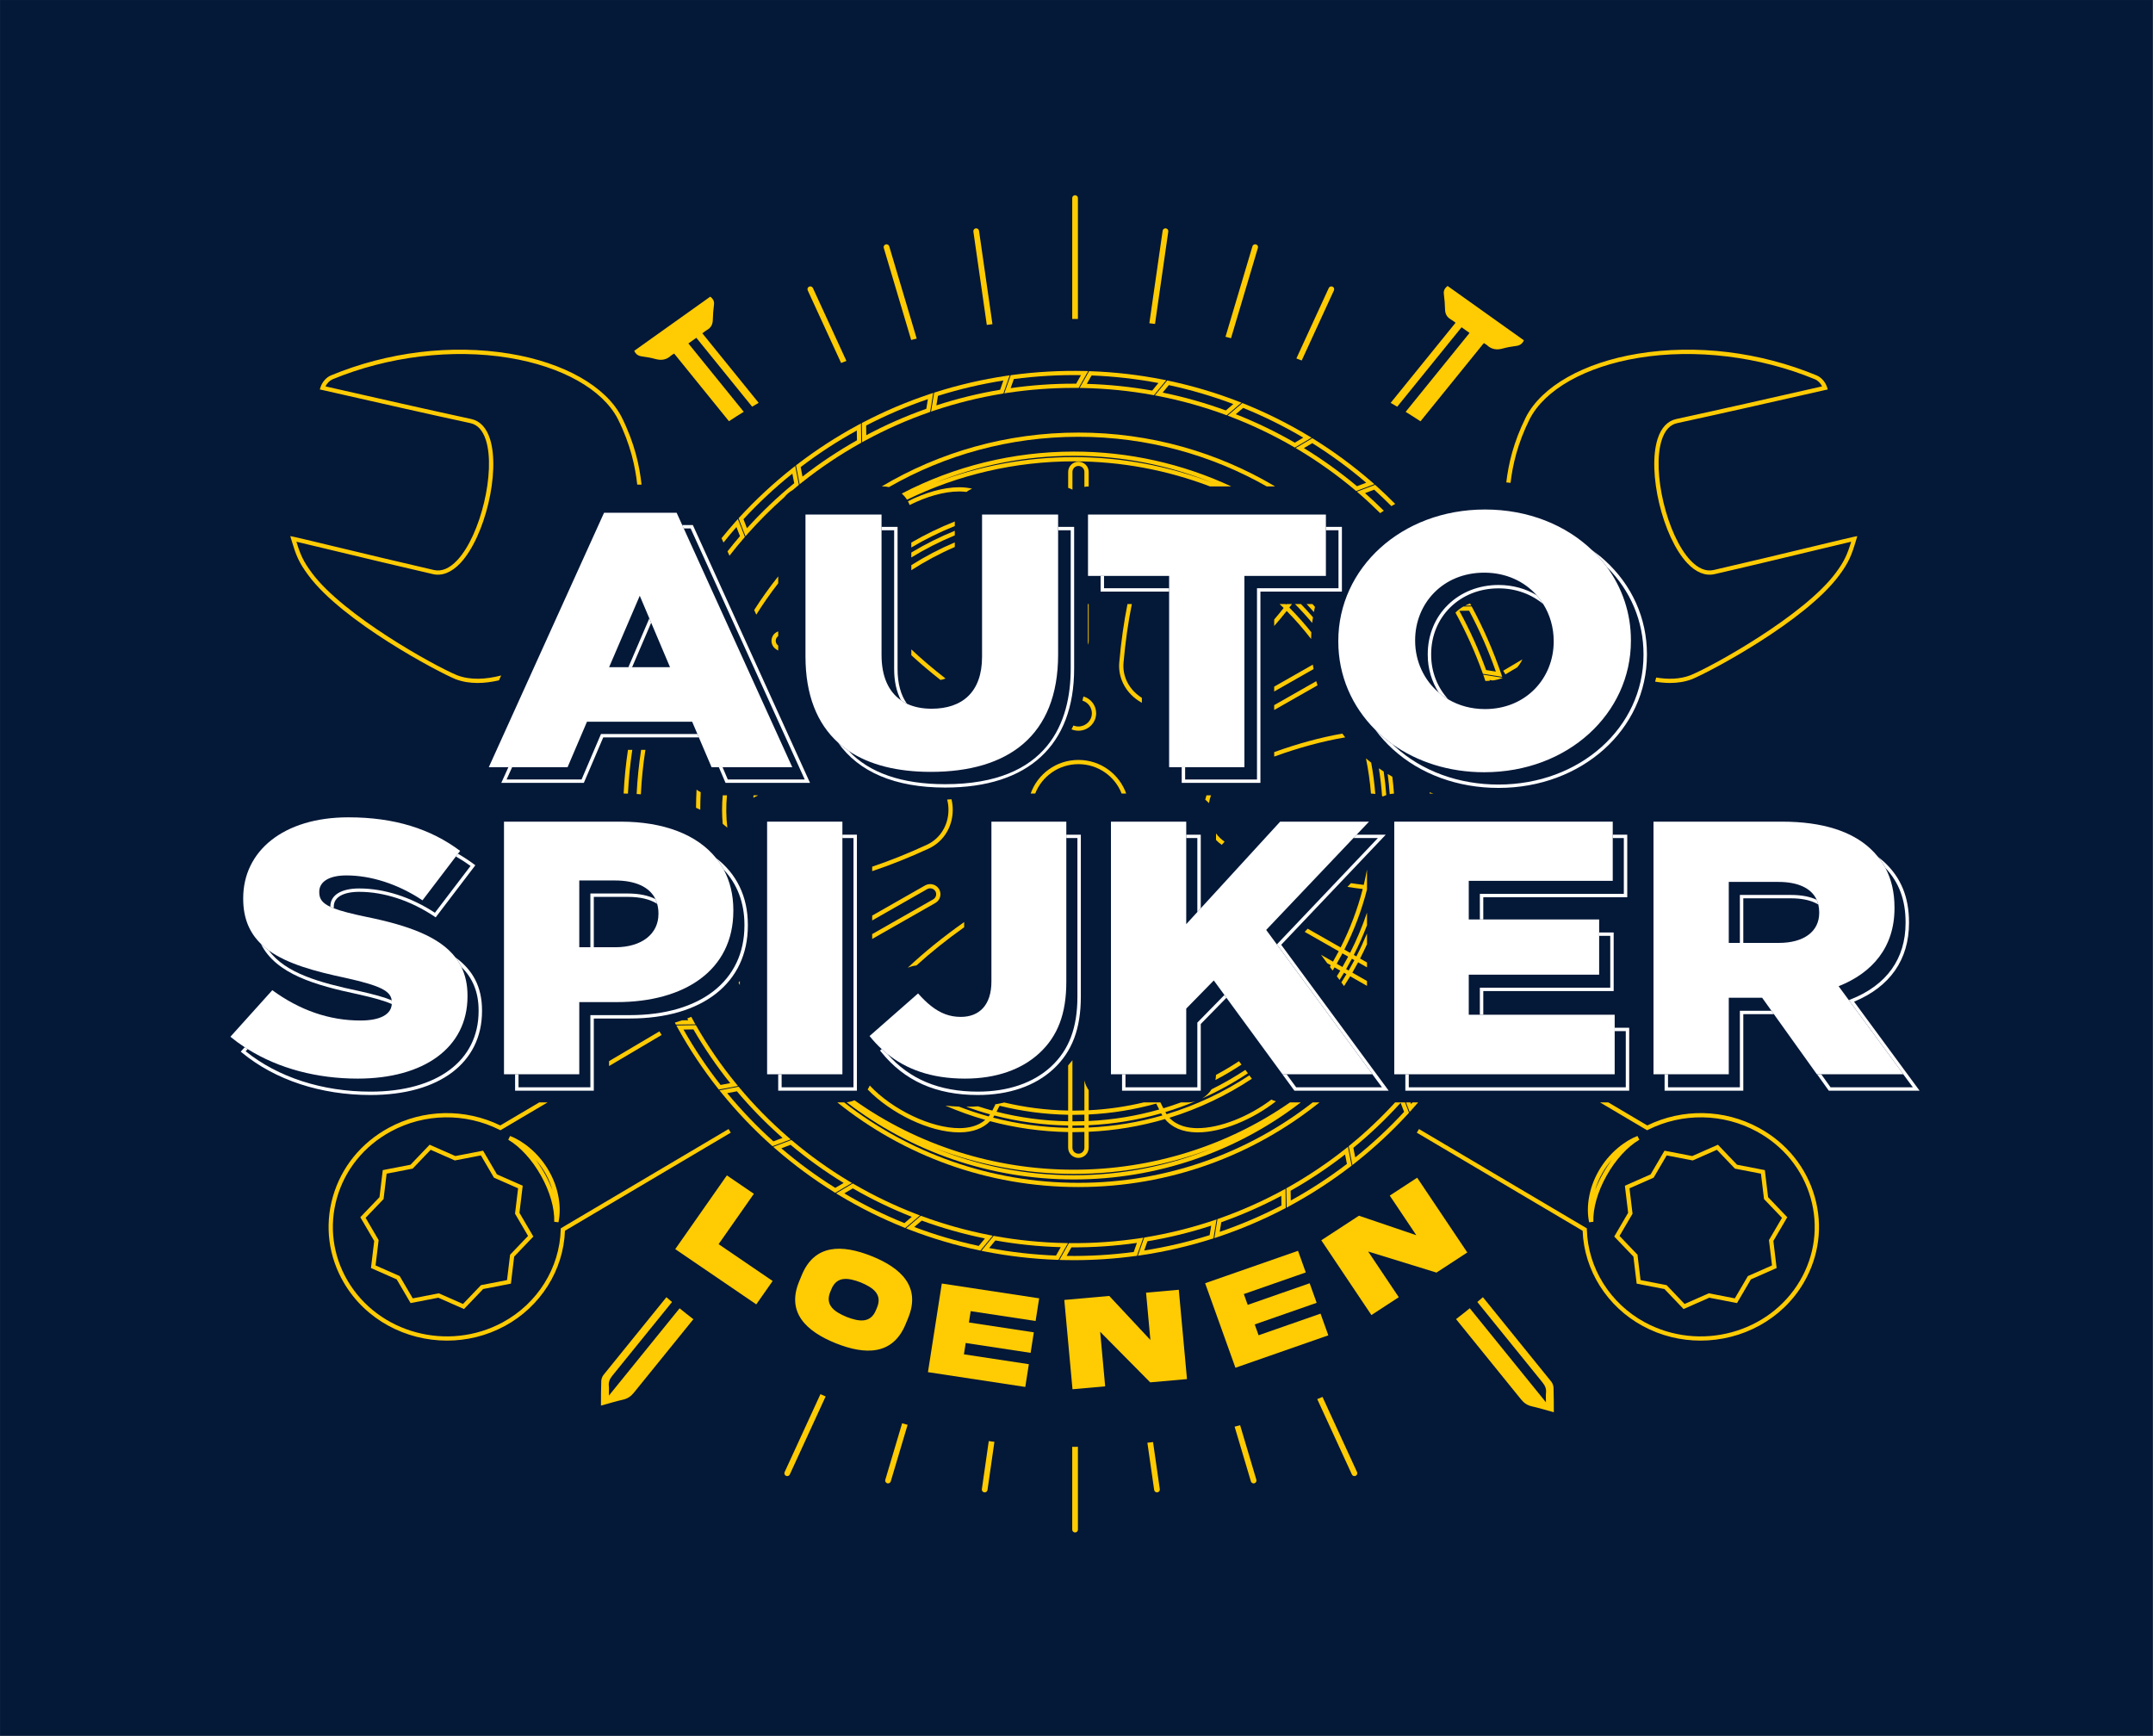 <?xml version="1.0" encoding="UTF-8" standalone="no"?>
<!DOCTYPE svg PUBLIC "-//W3C//DTD SVG 1.1//EN" "http://www.w3.org/Graphics/SVG/1.1/DTD/svg11.dtd">
<svg width="100%" height="100%" viewBox="0 0 2537 2046" version="1.1" xmlns="http://www.w3.org/2000/svg" xmlns:xlink="http://www.w3.org/1999/xlink" xml:space="preserve" xmlns:serif="http://www.serif.com/" style="fill-rule:evenodd;clip-rule:evenodd;stroke-linejoin:round;stroke-miterlimit:2;">
    <rect x="0" y="0" width="2537" height="2046" fill="#808080" stroke="none"/>
    <g id="Laag-1" serif:id="Laag 1" transform="matrix(4.167,0,0,4.167,-487.083,-231.121)">
        <g transform="matrix(-1,0,0,1,842.568,6.553)">
            <rect x="116.9" y="48.916" width="608.768" height="490.891" style="fill:rgb(4,24,56);"/>
        </g>
        <g transform="matrix(1,0,0,1,472.605,149.997)">
            <path d="M0,-24.427C0.126,-24.849 -0.119,-25.291 -0.547,-25.415C-0.974,-25.539 -1.422,-25.297 -1.548,-24.875L-9.164,0.716C-8.64,0.842 -8.122,0.981 -7.601,1.112L0,-24.427Z" style="fill:rgb(255,203,3);fill-rule:nonzero;"/>
        </g>
        <g transform="matrix(1,0,0,1,420.096,488.856)">
            <path d="M0,-24.218L0,-0.793C0,-0.353 0.361,0.003 0.806,0.003C1.252,0.003 1.613,-0.353 1.613,-0.793L1.613,-24.221C1.304,-24.219 0.997,-24.21 0.687,-24.21C0.457,-24.21 0.23,-24.217 0,-24.218" style="fill:rgb(255,203,3);fill-rule:nonzero;"/>
        </g>
        <g transform="matrix(1,0,0,1,394.542,463.93)">
            <path d="M0,12.687C-0.062,13.122 0.245,13.525 0.686,13.587C0.724,13.592 0.762,13.595 0.8,13.595C1.195,13.595 1.54,13.308 1.597,12.911L3.552,-0.699C3.018,-0.765 2.486,-0.837 1.953,-0.908L0,12.687Z" style="fill:rgb(255,203,3);fill-rule:nonzero;"/>
        </g>
        <g transform="matrix(1,0,0,1,443.269,463.983)">
            <path d="M0,12.858C0.057,13.255 0.402,13.542 0.797,13.542C0.835,13.542 0.873,13.539 0.912,13.534C1.353,13.473 1.659,13.069 1.597,12.634L-0.316,-0.684C-0.849,-0.619 -1.384,-0.56 -1.919,-0.5L0,12.858Z" style="fill:rgb(255,203,3);fill-rule:nonzero;"/>
        </g>
        <g transform="matrix(1,0,0,1,367.239,459.003)">
            <path d="M0,14.962C-0.126,15.384 0.119,15.826 0.547,15.95C0.623,15.972 0.699,15.982 0.774,15.982C1.123,15.982 1.444,15.758 1.548,15.41L6.309,-0.587C5.789,-0.727 5.273,-0.875 4.756,-1.02L0,14.962Z" style="fill:rgb(255,203,3);fill-rule:nonzero;"/>
        </g>
        <g transform="matrix(1,0,0,1,470.622,459.11)">
            <path d="M0,15.303C0.103,15.65 0.425,15.875 0.773,15.875C0.849,15.875 0.925,15.865 1.001,15.843C1.428,15.719 1.673,15.277 1.548,14.855L-3.043,-0.572C-3.562,-0.433 -4.085,-0.305 -4.605,-0.17L0,15.303Z" style="fill:rgb(255,203,3);fill-rule:nonzero;"/>
        </g>
        <g transform="matrix(1,0,0,1,499.173,451.001)">
            <path d="M0,21.451C0.135,21.745 0.428,21.918 0.735,21.918C0.846,21.918 0.959,21.895 1.068,21.847C1.473,21.665 1.653,21.194 1.469,20.794L-8.3,-0.467C-8.794,-0.257 -9.294,-0.06 -9.79,0.145L0,21.451Z" style="fill:rgb(255,203,3);fill-rule:nonzero;"/>
        </g>
        <g transform="matrix(1,0,0,1,338.766,450.872)">
            <path d="M0,20.923C-0.184,21.323 -0.004,21.795 0.401,21.977C0.51,22.025 0.623,22.047 0.734,22.047C1.041,22.047 1.334,21.874 1.469,21.58L11.605,-0.478C11.111,-0.689 10.622,-0.909 10.13,-1.124L0,20.923Z" style="fill:rgb(255,203,3);fill-rule:nonzero;"/>
        </g>
        <g transform="matrix(1,0,0,1,494.108,156.179)">
            <path d="M0,-18.598C0.184,-18.999 0.004,-19.47 -0.401,-19.651C-0.809,-19.834 -1.285,-19.655 -1.469,-19.255L-10.62,0.659C-10.115,0.847 -9.616,1.044 -9.114,1.236L0,-18.598Z" style="fill:rgb(255,203,3);fill-rule:nonzero;"/>
        </g>
        <g transform="matrix(1,0,0,1,421.709,110.677)">
            <path d="M0,34.994L0,0.796C0,0.356 -0.361,0 -0.806,0C-1.252,0 -1.613,0.356 -1.613,0.796L-1.613,34.991C-1.383,34.99 -1.155,34.983 -0.926,34.983C-0.616,34.983 -0.309,34.992 0,34.994" style="fill:rgb(255,203,3);fill-rule:nonzero;"/>
        </g>
        <g transform="matrix(1,0,0,1,368.351,150.954)">
            <path d="M0,-25.832C-0.125,-26.254 -0.573,-26.496 -1.001,-26.371C-1.428,-26.247 -1.673,-25.805 -1.548,-25.384L6.204,0.664C6.723,0.527 7.247,0.4 7.768,0.268L0,-25.832Z" style="fill:rgb(255,203,3);fill-rule:nonzero;"/>
        </g>
        <g transform="matrix(1,0,0,1,447.262,146.117)">
            <path d="M0,-25.168C0.062,-25.603 -0.245,-26.006 -0.686,-26.067C-1.124,-26.13 -1.535,-25.827 -1.597,-25.391L-5.355,0.765C-4.82,0.827 -4.287,0.895 -3.754,0.962L0,-25.168Z" style="fill:rgb(255,203,3);fill-rule:nonzero;"/>
        </g>
        <g transform="matrix(1,0,0,1,346.769,157.54)">
            <path d="M0,-20.616C-0.184,-21.016 -0.66,-21.194 -1.068,-21.012C-1.473,-20.83 -1.653,-20.359 -1.469,-19.959L7.968,0.578C8.467,0.38 8.972,0.194 9.473,0.001L0,-20.616Z" style="fill:rgb(255,203,3);fill-rule:nonzero;"/>
        </g>
        <g transform="matrix(1,0,0,1,393.743,146.618)">
            <path d="M0,-25.892C-0.062,-26.328 -0.475,-26.631 -0.912,-26.568C-1.353,-26.507 -1.659,-26.104 -1.597,-25.669L2.196,0.739C2.728,0.666 3.262,0.597 3.795,0.529L0,-25.892Z" style="fill:rgb(255,203,3);fill-rule:nonzero;"/>
        </g>
        <g transform="matrix(1,0,0,1,289.076,425.16)">
            <path d="M0,24.998C-0.003,23.887 0.06,23.049 -0.024,22.221C-0.138,21.079 0.292,20.209 1.018,19.314L17.852,-1.47C17.319,-1.92 16.791,-2.375 16.264,-2.831C8.305,7.001 2.166,14.586 -1.523,19.148C-1.902,19.616 -2.133,20.296 -2.157,20.892C-2.247,23.153 -2.224,25.42 -2.244,27.829C-0.102,27.242 1.923,26.613 3.994,26.146C5.354,25.839 6.261,25.17 7.091,24.14L23.889,3.395C22.574,2.384 21.274,1.357 19.992,0.31C11.034,11.373 4.114,19.918 0,24.998" style="fill:rgb(255,203,3);fill-rule:nonzero;"/>
        </g>
        <g transform="matrix(1,0,0,1,311.557,161.359)">
            <path d="M0,-8.761C0.739,-9.288 1.423,-9.775 2.246,-10.361C2.492,-10.057 2.73,-9.764 2.967,-9.471L18.023,9.119C18.636,8.754 19.254,8.396 19.872,8.038C13.143,-0.273 7.904,-6.741 4.618,-10.798C4.417,-11.047 4.216,-11.295 3.938,-11.639C4.434,-11.991 4.82,-12.32 5.257,-12.568C6.419,-13.227 6.876,-14.173 6.904,-15.413C6.936,-16.833 7.04,-18.26 7.235,-19.672C7.376,-20.695 6.984,-21.393 6.178,-21.993C-1.012,-16.871 -8.169,-11.774 -15.315,-6.683C-14.891,-5.712 -14.194,-5.237 -13.13,-5.097C-11.866,-4.932 -10.595,-4.72 -9.38,-4.377C-7.667,-3.895 -6.195,-4.109 -4.899,-5.336C-4.687,-5.538 -4.393,-5.665 -4.022,-5.899C-3.751,-5.565 -3.547,-5.311 -3.341,-5.058L11.468,13.232C12.847,12.323 14.243,11.436 15.651,10.566C8.776,2.076 3.409,-4.552 0,-8.761" style="fill:rgb(255,203,3);fill-rule:nonzero;"/>
        </g>
        <g transform="matrix(1,0,0,1,529.474,162.047)">
            <path d="M0,-13.135C0.238,-13.429 0.477,-13.724 0.724,-14.029C1.55,-13.44 2.236,-12.951 2.978,-12.423C-0.824,-7.727 -7.054,-0.034 -15.093,9.892C-13.679,10.766 -12.279,11.656 -10.895,12.568L6.331,-8.706C6.537,-8.96 6.743,-9.215 7.015,-9.551C7.387,-9.316 7.681,-9.188 7.895,-8.986C9.195,-7.754 10.673,-7.539 12.391,-8.023C13.612,-8.367 14.887,-8.579 16.155,-8.746C17.224,-8.886 17.922,-9.363 18.348,-10.338C11.176,-15.446 3.994,-20.563 -3.223,-25.703C-4.031,-25.1 -4.425,-24.4 -4.283,-23.373C-4.087,-21.956 -3.983,-20.524 -3.951,-19.098C-3.923,-17.854 -3.464,-16.904 -2.298,-16.243C-1.859,-15.994 -1.472,-15.665 -0.975,-15.311C-1.253,-14.966 -1.455,-14.717 -1.657,-14.467C-5.331,-9.931 -11.427,-2.403 -19.329,7.354C-18.709,7.714 -18.089,8.073 -17.474,8.44L0,-13.135Z" style="fill:rgb(255,203,3);fill-rule:nonzero;"/>
        </g>
        <g transform="matrix(1,0,0,1,555.573,430.974)">
            <path d="M0,15.246C-3.923,10.396 -10.622,2.119 -19.34,-8.651C-19.865,-8.196 -20.391,-7.742 -20.923,-7.294L-2.533,15.412C-1.809,16.304 -1.38,17.17 -1.494,18.308C-1.578,19.133 -1.515,19.969 -1.518,21.075C-5.86,15.713 -13.344,6.472 -23.055,-5.52C-24.332,-4.478 -25.626,-3.453 -26.937,-2.446L-8.584,20.221C-7.756,21.247 -6.852,21.913 -5.497,22.219C-3.434,22.684 -1.416,23.312 0.718,23.897C0.698,21.496 0.721,19.237 0.631,16.984C0.608,16.391 0.378,15.713 0,15.246" style="fill:rgb(255,203,3);fill-rule:nonzero;"/>
        </g>
        <g transform="matrix(1,0,0,1,325.734,333.608)">
            <path d="M0,-0.258C0.123,-0.024 0.25,0.208 0.374,0.441L0.374,-0.699C0.255,-0.549 0.122,-0.406 0,-0.258" style="fill:rgb(255,203,3);fill-rule:nonzero;"/>
        </g>
        <g transform="matrix(0,-1,-1,0,330.093,220.486)">
            <path d="M0.065,-6.865L2.015,-6.865C-1.028,-4.428 -4.207,-2.16 -7.504,-0.065L-8.815,-0.661C-5.747,-2.577 -2.785,-4.65 0.065,-6.865" style="fill:rgb(255,203,3);fill-rule:nonzero;"/>
        </g>
        <g transform="matrix(1,0,0,1,368.273,177.801)">
            <path d="M0,15.42C15.763,6.379 34.067,1.193 53.577,1.193C72.951,1.193 91.138,6.304 106.827,15.229L109.202,15.229C92.939,5.566 73.905,0 53.577,0C33.249,0 14.215,5.566 -2.048,15.229L-1.741,15.229C-1.142,15.229 -0.561,15.298 0,15.42" style="fill:rgb(255,203,3);fill-rule:nonzero;"/>
        </g>
        <g transform="matrix(1,0,0,1,421.85,368.427)">
            <path d="M0,21.556C-25.002,21.556 -48.026,13.044 -66.255,-1.193C-66.299,-1.192 -66.342,-1.187 -66.387,-1.187L-68.175,-1.187C-49.558,13.769 -25.824,22.749 0,22.749C25.824,22.749 49.559,13.769 68.175,-1.187L66.248,-1.187C48.019,13.047 24.999,21.556 0,21.556" style="fill:rgb(255,203,3);fill-rule:nonzero;"/>
        </g>
        <g transform="matrix(1,0,0,1,549.459,227.406)">
            <path d="M0,-53.41C4.292,-61.801 15.823,-68.282 30.847,-70.746C46.834,-73.367 64.992,-71.158 80.663,-64.681C81.482,-64.342 82.246,-63.574 82.696,-62.671C81.718,-62.452 79.898,-62.039 77.488,-61.491C69.105,-59.586 53.502,-56.039 41.424,-53.43C38.99,-52.904 37.173,-50.959 36.17,-47.806C33.204,-38.48 37.585,-20.107 44.54,-12.699C47.018,-10.06 49.702,-8.977 52.296,-9.573C60.909,-11.54 72.627,-14.358 81.184,-16.415C85.536,-17.46 89.178,-18.336 90.91,-18.737C89.786,-15.07 89.002,-13.244 86.529,-9.906C77.682,2.029 52.031,16.328 45.474,19.022C42.473,20.169 39.157,20.234 35.774,19.674C35.677,20.063 35.578,20.45 35.471,20.835C36.89,21.074 38.303,21.21 39.694,21.21C41.843,21.21 43.939,20.888 45.925,20.13C50.961,18.061 77.853,3.821 87.505,-9.202C90.303,-12.976 91.023,-14.885 92.365,-19.376L92.648,-20.321L91.668,-20.13C90.953,-19.991 86.735,-18.977 80.898,-17.574C72.344,-15.518 60.629,-12.702 52.023,-10.735C49.845,-10.239 47.624,-11.171 45.427,-13.51C38.831,-20.535 34.515,-38.614 37.324,-47.448C38.203,-50.209 39.669,-51.829 41.682,-52.264C53.767,-54.874 69.374,-58.422 77.759,-60.328C80.986,-61.061 83.151,-61.553 83.648,-61.659L84.297,-61.796L84.099,-62.42C83.624,-63.913 82.459,-65.232 81.13,-65.782C65.022,-72.439 47.094,-74.62 30.649,-71.923C15.246,-69.397 3.385,-62.677 -1.083,-53.942C-4.645,-46.79 -6.004,-40.644 -6.615,-35.518C-6.213,-35.478 -5.811,-35.436 -5.411,-35.388C-4.809,-40.415 -3.476,-46.431 0,-53.41" style="fill:rgb(255,203,3);fill-rule:nonzero;"/>
        </g>
        <g transform="matrix(1,0,0,1,271.18,390.458)">
            <path d="M0,-3.048C0.878,-1.482 1.512,0.098 1.95,1.628C1.359,0.058 0.625,-1.523 -0.242,-3.069C-1.011,-4.441 -1.861,-5.746 -2.769,-6.957C-1.765,-5.813 -0.819,-4.51 0,-3.048M2.436,10.539L3.632,10.682C4.574,6.279 3.612,0.93 1.059,-3.626C-2.02,-9.12 -6.693,-12.448 -10.039,-13.73L-10.568,-12.661C-7.185,-10.672 -3.807,-6.965 -1.3,-2.491C1.205,1.98 2.568,6.729 2.436,10.539" style="fill:rgb(255,203,3);fill-rule:nonzero;"/>
        </g>
        <g transform="matrix(-0.519,-0.855,-0.855,0.519,289.377,347.714)">
            <path d="M-7.968,-12.246L-6.769,-12.246L-6.575,4.292L-7.765,5.014L-7.968,-12.246Z" style="fill:rgb(255,203,3);fill-rule:nonzero;"/>
        </g>
        <g transform="matrix(1,0,0,1,258.362,431.301)">
            <path d="M0,-57.547C-9.998,-62.419 -21.751,-62.18 -31.51,-56.894C-39.363,-52.639 -44.994,-45.688 -47.364,-37.319C-49.691,-29.102 -48.58,-20.489 -44.236,-13.068C-38.104,-2.593 -26.743,3.305 -15.057,3.304C-9.51,3.304 -3.888,1.974 1.279,-0.825C11.387,-6.301 17.88,-16.599 18.289,-27.76L65.18,-55.506L64.558,-56.53L17.098,-28.448L17.09,-28.12C16.809,-17.255 10.527,-7.197 0.697,-1.871C-14.785,6.514 -34.473,1.225 -43.189,-13.665C-47.368,-20.806 -48.438,-29.092 -46.199,-36.998C-43.917,-45.054 -38.494,-51.749 -30.928,-55.848C-21.421,-60.997 -9.952,-61.18 -0.247,-56.335L0.051,-56.186L13.366,-64.061L11.013,-64.061L0,-57.547Z" style="fill:rgb(255,203,3);fill-rule:nonzero;"/>
        </g>
        <g transform="matrix(1,0,0,1,220.279,405.001)">
            <path d="M0,-5.12L5.08,-10.432L5.945,-17.61L13.309,-19.037L18.4,-24.36L25.236,-21.347L32.605,-22.775L36.294,-16.474L43.119,-13.465L42.254,-6.29L45.936,0L40.856,5.312L39.991,12.49L32.627,13.917L27.536,19.24L20.7,16.227L13.331,17.655L9.642,11.353L2.817,8.345L3.682,1.171L0,-5.12ZM8.791,12.286L12.716,18.99L20.557,17.471L27.827,20.676L33.241,15.014L41.088,13.494L42.01,5.845L47.434,0.172L43.503,-6.543L44.426,-14.197L37.145,-17.406L33.22,-24.11L25.379,-22.592L18.109,-25.796L12.695,-20.134L4.848,-18.614L3.926,-10.965L-1.498,-5.292L2.433,1.424L1.511,9.077L8.791,12.286Z" style="fill:rgb(255,203,3);fill-rule:nonzero;"/>
        </g>
        <g transform="matrix(1,0,0,1,582.668,429.943)">
            <path d="M0,-54.828L0.298,-54.977C10.004,-59.821 21.474,-59.64 30.98,-54.49C38.545,-50.391 43.968,-43.697 46.25,-35.64C48.489,-27.735 47.42,-19.448 43.24,-12.307C34.524,2.582 14.838,7.875 -0.646,-0.513C-10.476,-5.84 -16.757,-15.897 -17.038,-26.762L-17.047,-27.09L-64.507,-55.172L-65.129,-54.148L-18.237,-26.402C-17.829,-15.241 -11.335,-4.943 -1.228,0.533C3.941,3.333 9.56,4.662 15.108,4.662C26.793,4.661 38.156,-1.237 44.288,-11.711C48.632,-19.132 49.742,-27.744 47.415,-35.961C45.045,-44.33 39.415,-51.282 31.562,-55.536C21.803,-60.823 10.049,-61.063 0.051,-56.189L-10.962,-62.703L-13.315,-62.703L0,-54.828Z" style="fill:rgb(255,203,3);fill-rule:nonzero;"/>
        </g>
        <g transform="matrix(1,0,0,1,570.143,390.479)">
            <path d="M0,-3.09C-0.866,-1.544 -1.601,0.037 -2.191,1.607C-1.754,0.077 -1.12,-1.503 -0.242,-3.069C0.577,-4.531 1.523,-5.834 2.527,-6.977C1.619,-5.767 0.769,-4.462 0,-3.09M-1.3,-3.647C-3.854,0.909 -4.816,6.258 -3.874,10.661L-2.678,10.518C-2.809,6.708 -1.447,1.959 1.058,-2.512C3.565,-6.986 6.943,-10.693 10.326,-12.682L9.798,-13.751C6.451,-12.469 1.778,-9.141 -1.3,-3.647" style="fill:rgb(255,203,3);fill-rule:nonzero;"/>
        </g>
        <g transform="matrix(1,0,0,1,617.986,391.536)">
            <path d="M0,21.81L-6.825,24.819L-10.514,31.12L-17.883,29.692L-24.719,32.705L-29.81,27.382L-37.174,25.955L-38.039,18.777L-43.119,13.465L-39.437,7.175L-40.302,-0L-33.477,-3.008L-29.788,-9.31L-22.419,-7.882L-15.583,-10.895L-10.492,-5.572L-3.128,-4.145L-2.263,3.034L2.818,8.345L-0.865,14.636L0,21.81ZM-1.109,2.501L-2.031,-5.149L-9.878,-6.669L-15.292,-12.331L-22.562,-9.126L-30.403,-10.645L-34.328,-3.941L-41.608,-0.732L-40.686,6.922L-44.617,13.637L-39.193,19.31L-38.271,26.959L-30.424,28.479L-25.01,34.141L-17.74,30.937L-9.899,32.455L-5.974,25.751L1.307,22.542L0.384,14.889L4.316,8.173L-1.109,2.501Z" style="fill:rgb(255,203,3);fill-rule:nonzero;"/>
        </g>
        <g transform="matrix(1,0,0,1,325.144,210.354)">
            <path d="M0,-5.835L0.999,-3.263C-0.211,-1.858 -1.379,-0.414 -2.526,1.046L-1.968,2.273C-0.638,0.561 0.734,-1.121 2.152,-2.758L2.385,-3.028L0.413,-8.108L-0.248,-7.368C-1.611,-5.843 -2.928,-4.271 -4.217,-2.676L-3.661,-1.452C-2.469,-2.939 -1.256,-4.407 0,-5.835" style="fill:rgb(255,203,3);fill-rule:nonzero;"/>
        </g>
        <g transform="matrix(1,0,0,1,246.163,154.97)">
            <path d="M0,91.464C-6.572,88.764 -32.222,74.465 -41.069,62.53C-43.543,59.192 -44.326,57.366 -45.45,53.699C-43.718,54.1 -40.078,54.975 -35.728,56.021C-27.17,58.078 -15.45,60.895 -6.836,62.863C-4.24,63.458 -1.558,62.376 0.92,59.737C7.875,52.33 12.256,33.956 9.29,24.63C8.287,21.477 6.47,19.532 4.036,19.006C-8.042,16.397 -23.645,12.851 -32.028,10.945C-34.439,10.397 -36.259,9.984 -37.237,9.765C-36.786,8.863 -36.022,8.094 -35.204,7.755C-19.532,1.279 -1.375,-0.932 14.612,1.69C29.636,4.154 41.168,10.635 45.457,19.02C49.051,26.236 50.356,32.423 50.93,37.55L52.147,37.55C51.572,32.3 50.252,25.942 46.539,18.488C42.075,9.759 30.214,3.039 14.811,0.513C-1.633,-2.185 -19.561,-0.003 -35.671,6.654C-36.999,7.204 -38.164,8.523 -38.639,10.016L-38.837,10.64L-38.188,10.777C-37.691,10.883 -35.526,11.375 -32.3,12.108C-23.915,14.014 -8.307,17.562 3.778,20.172C5.791,20.607 7.257,22.227 8.135,24.988C10.945,33.822 6.629,51.901 0.033,58.926C-2.164,61.265 -4.382,62.199 -6.563,61.701C-15.17,59.734 -26.887,56.918 -35.442,54.861C-41.277,53.459 -45.494,52.445 -46.209,52.306L-47.188,52.115L-46.906,53.06C-45.563,57.551 -44.843,59.46 -42.046,63.234C-32.393,76.257 -5.501,90.497 -0.451,92.571C1.529,93.328 3.621,93.649 5.765,93.649C7.756,93.649 9.793,93.366 11.83,92.902L12.453,91.525C8.129,92.629 3.81,92.918 0,91.464" style="fill:rgb(255,203,3);fill-rule:nonzero;"/>
        </g>
        <g transform="matrix(1,0,0,1,502.898,198.241)">
            <path d="M0,-3.319L2.587,-4.288C4.25,-2.795 5.864,-1.236 7.452,0.352C7.811,0.146 8.173,-0.057 8.538,-0.255C6.775,-2.027 4.98,-3.763 3.124,-5.418L2.85,-5.664L-2.305,-3.732L-1.549,-3.077C0.456,-1.342 2.393,0.48 4.285,2.345C4.622,2.114 4.962,1.886 5.307,1.663C3.582,-0.045 1.82,-1.717 0,-3.319" style="fill:rgb(255,203,3);fill-rule:nonzero;"/>
        </g>
        <g transform="matrix(1,0,0,1,468.438,180.663)">
            <path d="M0,-9.835C5.869,-7.459 11.58,-4.633 16.997,-1.426L14.599,-0.007C9.262,-3.092 3.654,-5.797 -2.09,-8.055L0,-9.835ZM-3.463,-7.306C2.659,-4.956 8.634,-2.094 14.295,1.201L14.605,1.381L19.336,-1.419L18.484,-1.933C12.654,-5.448 6.473,-8.525 0.113,-11.079L-0.23,-11.216L-4.4,-7.665L-3.463,-7.306Z" style="fill:rgb(255,203,3);fill-rule:nonzero;"/>
        </g>
        <g transform="matrix(1,0,0,1,447.417,171.589)">
            <path d="M0,-7.209C6.212,-5.88 12.341,-4.081 18.236,-1.856L16.122,-0.046C10.323,-2.165 4.319,-3.862 -1.747,-5.097L0,-7.209ZM-2.966,-4.122C3.487,-2.863 9.881,-1.074 16.036,1.196L16.372,1.32L20.543,-2.251L19.612,-2.611C13.256,-5.068 6.621,-7.034 -0.108,-8.453L-0.47,-8.529L-3.954,-4.315L-2.966,-4.122Z" style="fill:rgb(255,203,3);fill-rule:nonzero;"/>
        </g>
        <g transform="matrix(1,0,0,1,425.569,166.01)">
            <path d="M0,-4.36C6.366,-4.114 12.718,-3.397 18.906,-2.226L17.144,-0.082C11.076,-1.164 4.862,-1.803 -1.347,-1.982L0,-4.36ZM-2.377,-0.814C4.222,-0.676 10.835,-0.013 17.278,1.156L17.632,1.22L21.11,-3.012L20.128,-3.206C13.448,-4.525 6.566,-5.32 -0.325,-5.566L-0.695,-5.58L-3.383,-0.836L-2.377,-0.814Z" style="fill:rgb(255,203,3);fill-rule:nonzero;"/>
        </g>
        <g transform="matrix(1,0,0,1,487.985,192.94)">
            <path d="M0,-12.146C5.343,-8.808 10.467,-5.047 15.25,-0.953L12.643,0.032C7.923,-3.923 2.878,-7.547 -2.369,-10.753L0,-12.146ZM-3.852,-10.251C1.749,-6.89 7.127,-3.048 12.132,1.17L12.405,1.4L17.554,-0.546L16.805,-1.198C11.666,-5.667 6.123,-9.756 0.331,-13.351L0.018,-13.546L-4.711,-10.765L-3.852,-10.251Z" style="fill:rgb(255,203,3);fill-rule:nonzero;"/>
        </g>
        <g transform="matrix(1,0,0,1,403.592,164.272)">
            <path d="M0,-1.607C6.301,-2.441 12.701,-2.817 18.979,-2.711L17.62,-0.296L16.948,-0.3C10.971,-0.3 4.97,0.124 -0.907,0.961L0,-1.607ZM-1.715,2.286C4.417,1.362 10.696,0.894 16.948,0.894L18.329,0.903L21.01,-3.861L20.01,-3.884C13.22,-4.043 6.287,-3.663 -0.531,-2.74L-0.898,-2.691L-2.708,2.436L-1.715,2.286Z" style="fill:rgb(255,203,3);fill-rule:nonzero;"/>
        </g>
        <g transform="matrix(1,0,0,1,481.902,381.787)">
            <path d="M0,13.197L-0.046,10.435C5.328,7.406 10.504,3.957 15.357,0.171L15.875,2.85C10.86,6.683 5.525,10.16 0,13.197M15.385,-1.377C10.263,2.686 4.765,6.369 -0.956,9.572L-1.268,9.747L-1.176,15.196L-0.298,14.722C5.704,11.484 11.494,7.732 16.911,3.568L17.202,3.344L16.169,-1.999L15.385,-1.377Z" style="fill:rgb(255,203,3);fill-rule:nonzero;"/>
        </g>
        <g transform="matrix(1,0,0,1,393.665,400.617)">
            <path d="M0,7.208C-6.212,5.879 -12.341,4.081 -18.237,1.855L-16.123,0.046C-10.325,2.164 -4.32,3.861 1.747,5.096L0,7.208ZM2.966,4.122C-3.489,2.862 -9.883,1.073 -16.036,-1.196L-16.373,-1.32L-20.543,2.25L-19.612,2.61C-13.256,5.068 -6.621,7.033 0.108,8.452L0.47,8.528L3.954,4.314L2.966,4.122Z" style="fill:rgb(255,203,3);fill-rule:nonzero;"/>
        </g>
        <g transform="matrix(1,0,0,1,461.803,393.431)">
            <path d="M0,10.425L0.44,7.698C6.259,5.644 11.964,3.135 17.419,0.233L17.458,2.959C11.828,5.883 5.961,8.392 0,10.425M17.719,-1.287C11.95,1.843 5.886,4.528 -0.303,6.692L-0.642,6.811L-1.51,12.19L-0.562,11.876C5.902,9.728 12.265,7.026 18.351,3.843L18.678,3.672L18.601,-1.765L17.719,-1.287Z" style="fill:rgb(255,203,3);fill-rule:nonzero;"/>
        </g>
        <g transform="matrix(1,0,0,1,437.489,407.812)">
            <path d="M0,1.727C-6.303,2.562 -12.704,2.938 -18.979,2.832L-17.62,0.417C-11.441,0.458 -5.191,0.027 0.906,-0.841L0,1.727ZM1.715,-2.166C-4.75,-1.191 -11.383,-0.717 -17.968,-0.78L-18.328,-0.783L-21.01,3.982L-20.01,4.005C-18.992,4.028 -17.972,4.043 -16.949,4.043C-11.148,4.043 -5.267,3.645 0.531,2.861L0.898,2.811L2.708,-2.316L1.715,-2.166Z" style="fill:rgb(255,203,3);fill-rule:nonzero;"/>
        </g>
        <g transform="matrix(1,0,0,1,420.541,367.833)">
            <path d="M0,20.001C-13.643,20.001 -26.957,17.347 -39.264,12.345C-26.912,17.105 -13.602,19.63 0,19.63C13.602,19.63 26.912,17.105 39.265,12.345C26.957,17.347 13.643,20.001 0,20.001M-62.009,-1.193C-62.707,-0.91 -63.452,-0.719 -64.231,-0.639C-46.037,13.4 -23.506,21.194 0,21.194C23.481,21.194 45.987,13.417 64.171,-0.593L61.141,-0.593C43.5,11.662 22.145,18.436 0,18.436C-22.507,18.436 -44.204,11.445 -62.009,-1.193" style="fill:rgb(255,203,3);fill-rule:nonzero;"/>
        </g>
        <g transform="matrix(1,0,0,1,388.11,197.103)">
            <path d="M0,-2.646C0.079,-2.646 0.159,-2.646 0.238,-2.644C0.817,-2.637 1.434,-2.598 2.066,-2.516C2.564,-2.878 3.101,-3.192 3.677,-3.435C2.626,-3.683 1.485,-3.822 0.254,-3.838C0.172,-3.839 0.09,-3.839 0.007,-3.839C-4.428,-3.839 -9.609,-2.314 -14.471,0.123C-14.285,0.464 -14.13,0.824 -13.996,1.193C-9.298,-1.168 -4.288,-2.646 0,-2.646" style="fill:rgb(255,203,3);fill-rule:nonzero;"/>
        </g>
        <g transform="matrix(1,0,0,1,421.85,193.942)">
            <path d="M0,-7.895C-1.599,-7.895 -2.9,-6.61 -2.9,-5.031L-2.9,-0.507C-2.479,-0.371 -2.077,-0.199 -1.69,0L-1.69,-5.031C-1.69,-5.952 -0.932,-6.702 0,-6.702C0.932,-6.702 1.69,-5.952 1.69,-5.031L1.69,-0.781C2.085,-0.849 2.487,-0.892 2.9,-0.9L2.9,-5.031C2.9,-6.61 1.599,-7.895 0,-7.895" style="fill:rgb(255,203,3);fill-rule:nonzero;"/>
        </g>
        <g transform="matrix(1,0,0,1,424.75,363.887)">
            <path d="M0,10.464L0,9.804C7.08,9.475 13.944,8.322 20.497,6.442C20.519,6.482 20.538,6.523 20.56,6.564C20.649,6.731 20.761,6.877 20.858,7.037C14.191,8.958 7.206,10.133 0,10.464M0,6.765C6.589,6.448 12.984,5.394 19.103,3.681C19.377,4.246 19.658,4.804 19.942,5.359C13.561,7.173 6.884,8.286 0,8.609L0,6.765ZM-1.21,8.655C-2.206,8.688 -3.205,8.711 -4.209,8.711C-4.339,8.711 -4.467,8.707 -4.596,8.706L-4.596,6.863C-4.467,6.864 -4.339,6.868 -4.209,6.868C-3.205,6.868 -2.206,6.845 -1.21,6.811L-1.21,8.655ZM-1.21,10.51C-2.206,10.542 -3.205,10.564 -4.209,10.564C-4.339,10.564 -4.467,10.56 -4.596,10.56L-4.596,9.9C-4.467,9.9 -4.339,9.905 -4.209,9.905C-3.205,9.905 -2.206,9.882 -1.21,9.849L-1.21,10.51ZM-1.21,16.182C-1.21,17.104 -1.968,17.853 -2.9,17.853C-3.835,17.853 -4.596,17.104 -4.596,16.182L-4.596,11.753C-4.467,11.754 -4.339,11.758 -4.209,11.758C-3.205,11.758 -2.206,11.736 -1.21,11.704L-1.21,16.182ZM-5.806,8.691C-12.785,8.567 -19.569,7.637 -26.061,5.982C-25.769,5.422 -25.477,4.863 -25.195,4.294C-18.973,5.849 -12.482,6.727 -5.806,6.848L-5.806,8.691ZM-5.806,10.544C-13.131,10.417 -20.245,9.42 -27.044,7.65C-26.909,7.461 -26.792,7.256 -26.67,7.055C-19.988,8.785 -13,9.759 -5.806,9.885L-5.806,10.544ZM30.601,10.634C28.129,10.602 24.981,10.021 22.834,7.699C31.186,5.122 39.017,1.375 46.143,-3.332L45.434,-4.302C38.289,0.413 30.426,4.148 22.037,6.69C21.912,6.501 21.794,6.3 21.681,6.093C24.582,5.217 27.416,4.191 30.183,3.036C29.472,3.239 28.723,3.353 27.945,3.353L26.097,3.353C24.46,3.952 22.802,4.509 21.12,5.013C20.837,4.464 20.556,3.912 20.283,3.353L15.568,3.353C10.537,4.551 5.335,5.311 0,5.571L0,-0.112C-0.569,-0.932 -0.983,-1.862 -1.21,-2.862L-1.21,5.616C-2.206,5.651 -3.205,5.675 -4.209,5.675C-4.339,5.675 -4.467,5.67 -4.596,5.67L-4.596,-8.582C-4.983,-8.079 -5.385,-7.588 -5.806,-7.108L-5.806,5.655C-12.015,5.54 -18.057,4.754 -23.872,3.378C-24.761,3.587 -25.665,3.773 -26.588,3.928C-26.522,3.946 -26.457,3.966 -26.392,3.983C-26.673,4.549 -26.961,5.108 -27.253,5.663C-28.606,5.297 -29.942,4.89 -31.268,4.463C-32.365,4.534 -33.476,4.578 -34.609,4.578L-34.629,4.578C-32.414,5.38 -30.162,6.107 -27.869,6.734C-28.005,6.938 -28.147,7.131 -28.295,7.315C-31.157,6.525 -33.958,5.594 -36.697,4.538C-38.004,4.49 -39.284,4.396 -40.538,4.258C-36.888,5.837 -33.119,7.194 -29.239,8.293C-31.344,10.125 -34.153,10.605 -36.401,10.634C-44.618,10.71 -55.604,5.298 -61.907,-1.417C-62.079,-1.031 -62.276,-0.66 -62.504,-0.309C-55.983,6.43 -44.984,11.829 -36.632,11.829C-36.55,11.829 -36.467,11.829 -36.385,11.828C-32.735,11.781 -29.854,10.689 -27.892,8.659C-20.831,10.544 -13.432,11.607 -5.806,11.738L-5.806,16.182C-5.806,17.761 -4.502,19.046 -2.9,19.046C-1.301,19.046 0,17.761 0,16.182L0,11.658C7.463,11.32 14.691,10.088 21.582,8.069C23.536,10.474 26.6,11.776 30.585,11.828C30.668,11.829 30.75,11.829 30.833,11.829C37.742,11.829 46.461,8.131 52.96,3.039C52.512,2.913 52.076,2.753 51.658,2.554C45.373,7.309 37.114,10.7 30.601,10.634" style="fill:rgb(255,203,3);fill-rule:nonzero;"/>
        </g>
        <g transform="matrix(0.513,0.858,0.858,-0.513,374.432,203.236)">
            <path d="M6.146,-3.485C6.166,1.064 6.534,5.632 7.254,10.178L6.146,10.841C5.403,6.313 5.01,1.763 4.954,-2.771L6.146,-3.485Z" style="fill:rgb(255,203,3);fill-rule:nonzero;"/>
        </g>
        <g transform="matrix(1,0,0,1,336.481,237.602)">
            <path d="M0,-1.736C0.121,-1.944 0.285,-2.116 0.478,-2.252L0.478,-3.578C-0.165,-3.348 -0.705,-2.92 -1.048,-2.332C-1.845,-0.968 -1.368,0.787 0.018,1.58L0.478,1.842L0.478,0.443C-0.212,-0.056 -0.435,-0.993 0,-1.736" style="fill:rgb(255,203,3);fill-rule:nonzero;"/>
        </g>
        <g transform="matrix(1,0,0,1,420.541,195.586)">
            <path d="M0,-11.215C13.636,-11.215 26.941,-8.564 39.243,-3.568C26.896,-8.323 13.594,-10.844 0,-10.844C-13.596,-10.844 -26.9,-8.322 -39.248,-3.566C-26.945,-8.563 -13.638,-11.215 0,-11.215M-47.172,1.193C-32.707,-5.852 -16.575,-9.651 0,-9.651C13.338,-9.651 26.388,-7.187 38.515,-2.556L44.539,-2.556C30.776,-8.97 15.604,-12.408 0,-12.408C-17.174,-12.408 -33.829,-8.251 -48.652,-0.537C-48.079,-0.033 -47.581,0.548 -47.172,1.193" style="fill:rgb(255,203,3);fill-rule:nonzero;"/>
        </g>
        <g transform="matrix(1,0,0,1,374.597,246.2)">
            <path d="M0,-5.509C0,-5.482 0.001,-5.456 0.001,-5.43C2.564,-3.067 5.315,-0.738 8.253,1.567C8.792,1.47 9.264,1.333 9.674,1.153C6.185,-1.552 2.964,-4.292 0,-7.076L0,-5.509Z" style="fill:rgb(255,203,3);fill-rule:nonzero;"/>
        </g>
        <g transform="matrix(0.523,0.852,0.852,-0.523,374.31,206.089)">
            <path d="M6.146,-3.438C6.152,1.141 6.517,5.738 7.248,10.312L6.146,10.988C5.391,6.435 4.996,1.857 4.954,-2.706L6.146,-3.438Z" style="fill:rgb(255,203,3);fill-rule:nonzero;"/>
        </g>
        <g transform="matrix(0.551,0.835,0.835,-0.551,456.336,358.897)">
            <path d="M6.289,-3.596C7.104,1.304 7.495,6.235 7.486,11.147L6.289,11.089C6.293,7.43 6.069,3.762 5.612,0.103C6.125,-1.054 6.357,-2.322 6.289,-3.596" style="fill:rgb(255,203,3);fill-rule:nonzero;"/>
        </g>
        <g transform="matrix(-0.624,-0.781,-0.781,0.624,460.338,357.579)">
            <path d="M-2.758,-6.65C-2.528,-4.142 -2.182,-1.64 -1.726,0.85C-2.106,1.168 -2.454,1.51 -2.758,1.879C-3.301,-0.933 -3.696,-3.763 -3.954,-6.599L-2.758,-6.65Z" style="fill:rgb(255,203,3);fill-rule:nonzero;"/>
        </g>
        <g transform="matrix(0.539,0.842,0.842,-0.539,374.121,209.732)">
            <path d="M6.146,-3.365C6.132,1.26 6.495,5.905 7.248,10.522L6.146,11.227C5.367,6.633 4.972,2.011 4.944,-2.596L6.146,-3.365Z" style="fill:rgb(255,203,3);fill-rule:nonzero;"/>
        </g>
        <g transform="matrix(1,0,0,1,335.597,364.166)">
            <path d="M0,14.087C-4.666,9.897 -9.055,5.317 -13.062,0.455L-10.321,-0.068C-6.374,4.618 -2.037,9.049 2.587,13.117L0,14.087ZM4.136,12.876C-0.811,8.594 -5.439,3.891 -9.618,-1.101L-9.847,-1.375L-15.261,-0.34L-14.636,0.431C-10.343,5.724 -5.6,10.699 -0.538,15.218L-0.263,15.462L4.892,13.531L4.136,12.876Z" style="fill:rgb(255,203,3);fill-rule:nonzero;"/>
        </g>
        <g transform="matrix(1,0,0,1,382.127,166.06)">
            <path d="M0,1.362C6.042,-0.54 12.258,-1.997 18.499,-2.973L17.587,-0.367C11.487,0.653 5.429,2.137 -0.441,4.049L0,1.362ZM-1.004,5.494C5.213,3.412 11.655,1.816 18.14,0.752L18.496,0.693L20.295,-4.451L19.308,-4.304C12.549,-3.302 5.81,-1.74 -0.723,0.338L-1.076,0.449L-1.957,5.813L-1.004,5.494Z" style="fill:rgb(255,203,3);fill-rule:nonzero;"/>
        </g>
        <g transform="matrix(1,0,0,1,372.644,391.541)">
            <path d="M0,9.835C-5.87,7.459 -11.581,4.633 -16.997,1.426L-14.599,0.007C-9.266,3.091 -3.658,5.795 2.09,8.056L0,9.835ZM3.462,7.306C-2.662,4.954 -8.637,2.092 -14.295,-1.201L-14.605,-1.382L-19.336,1.419L-18.484,1.932C-12.655,5.448 -6.474,8.525 -0.113,11.078L0.23,11.217L4.399,7.666L3.462,7.306Z" style="fill:rgb(255,203,3);fill-rule:nonzero;"/>
        </g>
        <g transform="matrix(1,0,0,1,515.938,369.513)">
            <path d="M0,-1.827L-0.173,-2.273L-1.468,-2.273L-0.413,0.446L0.248,-0.294C0.832,-0.947 1.408,-1.607 1.978,-2.273L0.377,-2.273C0.25,-2.126 0.128,-1.973 0,-1.827" style="fill:rgb(255,203,3);fill-rule:nonzero;"/>
        </g>
        <g transform="matrix(1,0,0,1,458.955,406.145)">
            <path d="M0,-1.363C-6.039,0.539 -12.256,1.996 -18.499,2.973L-17.587,0.367C-11.484,-0.654 -5.426,-2.138 0.441,-4.05L0,-1.363ZM1.004,-5.494C-5.21,-3.413 -11.651,-1.818 -18.14,-0.752L-18.496,-0.694L-20.295,4.451L-19.308,4.304C-12.546,3.301 -5.807,1.739 0.723,-0.338L1.076,-0.45L1.957,-5.814L1.004,-5.494Z" style="fill:rgb(255,203,3);fill-rule:nonzero;"/>
        </g>
        <g transform="matrix(1,0,0,1,353.097,379.263)">
            <path d="M0,12.147C-5.345,8.808 -10.469,5.047 -15.251,0.954L-12.643,-0.032C-7.922,3.924 -2.877,7.548 2.369,10.754L0,12.147ZM3.852,10.251C-1.748,6.892 -7.126,3.05 -12.132,-1.169L-12.405,-1.4L-17.554,0.546L-16.805,1.198C-11.668,5.666 -6.126,9.755 -0.331,13.352L-0.018,13.547L4.711,10.765L3.852,10.251Z" style="fill:rgb(255,203,3);fill-rule:nonzero;"/>
        </g>
        <g transform="matrix(1,0,0,1,311.514,344.277)">
            <path d="M0,-0.282L-1.732,-0.258C-2.405,-0.026 -3.088,0.195 -3.784,0.399C-3.741,0.478 -3.701,0.558 -3.659,0.637L-3.485,0.959L2.026,0.883L1.54,0.013C1.309,-0.402 1.085,-0.823 0.858,-1.241C0.488,-1.086 0.113,-0.936 -0.265,-0.79C-0.174,-0.622 -0.092,-0.45 0,-0.282" style="fill:rgb(255,203,3);fill-rule:nonzero;"/>
        </g>
        <g transform="matrix(1,0,0,1,320.664,346.696)">
            <path d="M0,15.605C-3.886,10.655 -7.41,5.391 -10.487,-0.057L-7.688,-0.104C-4.618,5.199 -1.122,10.304 2.716,15.094L0,15.605ZM-6.813,-1L-6.991,-1.308L-12.514,-1.218L-12.034,-0.351C-8.753,5.568 -4.949,11.281 -0.728,16.626L-0.501,16.913L4.915,15.895L4.284,15.121C0.166,10.067 -3.568,4.643 -6.813,-1" style="fill:rgb(255,203,3);fill-rule:nonzero;"/>
        </g>
        <g transform="matrix(1,0,0,1,513.946,382.291)">
            <path d="M0,-12.386C-4.248,-7.781 -8.891,-3.45 -13.817,0.501L-14.348,-2.203C-9.596,-6.098 -5.105,-10.377 -0.983,-14.938L0,-12.386ZM-2.533,-15.056C-6.522,-10.711 -10.829,-6.618 -15.395,-2.897L-15.672,-2.672L-14.623,2.67L-13.842,2.054C-8.478,-2.179 -3.436,-6.859 1.146,-11.856L1.394,-12.126L0.268,-15.051L-2.428,-15.051C-2.464,-15.051 -2.498,-15.056 -2.533,-15.056" style="fill:rgb(255,203,3);fill-rule:nonzero;"/>
        </g>
        <g transform="matrix(1,0,0,1,379.279,178.774)">
            <path d="M0,-10.425L-0.44,-7.698C-6.257,-5.645 -11.963,-3.136 -17.42,-0.233L-17.458,-2.959C-11.827,-5.883 -5.96,-8.392 0,-10.425M-17.719,1.287C-11.948,-1.844 -5.884,-4.529 0.303,-6.692L0.642,-6.81L1.51,-12.19L0.562,-11.876C-5.901,-9.728 -12.265,-7.026 -18.351,-3.843L-18.678,-3.672L-18.601,1.765L-17.719,1.287Z" style="fill:rgb(255,203,3);fill-rule:nonzero;"/>
        </g>
        <g transform="matrix(1,0,0,1,359.18,190.418)">
            <path d="M0,-13.197L0.046,-10.435C-5.326,-7.406 -10.502,-3.958 -15.357,-0.171L-15.875,-2.85C-10.859,-6.683 -5.524,-10.16 0,-13.197M-15.385,1.377C-10.261,-2.687 -4.764,-6.371 0.956,-9.572L1.268,-9.747L1.176,-15.196L0.298,-14.723C-5.704,-11.485 -11.494,-7.732 -16.911,-3.568L-17.202,-3.344L-16.169,1.999L-15.385,1.377Z" style="fill:rgb(255,203,3);fill-rule:nonzero;"/>
        </g>
        <g transform="matrix(1,0,0,1,328.118,189.518)">
            <path d="M0,15.334L-0.983,12.782C3.266,8.177 7.909,3.846 12.834,-0.105L13.365,2.599C8.614,6.493 4.123,10.773 0,15.334M12.931,4.55C13.427,4.133 13.911,3.701 14.412,3.293L14.689,3.067L13.641,-2.274L12.859,-1.657C7.496,2.575 2.454,7.255 -2.128,12.252L-2.377,12.522L-0.418,17.608L0.245,16.862C3.463,13.243 6.919,9.799 10.552,6.578C11.202,5.758 12.009,5.067 12.931,4.55" style="fill:rgb(255,203,3);fill-rule:nonzero;"/>
        </g>
        <g transform="matrix(1,0,0,1,415.513,406.195)">
            <path d="M0,4.36C-6.366,4.114 -12.718,3.397 -18.906,2.226L-17.144,0.082C-11.075,1.165 -4.861,1.804 1.347,1.983L0,4.36ZM2.377,0.815C-4.221,0.677 -10.834,0.014 -17.278,-1.155L-17.632,-1.22L-21.11,3.013L-20.128,3.206C-13.448,4.525 -6.566,5.32 0.325,5.566L0.695,5.58L3.383,0.836L2.377,0.815Z" style="fill:rgb(255,203,3);fill-rule:nonzero;"/>
        </g>
        <g transform="matrix(0.602,0.798,0.798,-0.602,457.938,280.92)">
            <path d="M0.425,-0.602C0.889,-0.479 1.36,-0.401 1.836,-0.361C1.298,0.2 0.826,0.806 0.425,1.445L-0.349,0.418C-0.11,0.068 0.148,-0.272 0.425,-0.602" style="fill:rgb(255,203,3);fill-rule:nonzero;"/>
        </g>
        <g transform="matrix(0.675,-0.737,-0.737,-0.675,463.433,293.578)">
            <path d="M-1.319,0.23L-0.111,0.23C-0.269,1.359 -0.239,2.494 -0.028,3.599L-1.398,2.344C-1.44,1.643 -1.408,0.936 -1.319,0.23" style="fill:rgb(255,203,3);fill-rule:nonzero;"/>
        </g>
        <g transform="matrix(1,0,0,1,507.952,272.751)">
            <path d="M0,7.957C0.308,7.807 0.628,7.681 0.956,7.569C0.798,5.322 0.545,3.1 0.217,0.902C-0.242,0.607 -0.7,0.31 -1.148,0C-0.73,2.584 -0.419,5.202 -0.239,7.856C-0.16,7.891 -0.077,7.919 0,7.957" style="fill:rgb(255,203,3);fill-rule:nonzero;"/>
        </g>
        <g transform="matrix(0.952,-0.306,-0.306,-0.952,511.867,279.503)">
            <path d="M-0.868,-0.144C-0.483,1.421 -0.149,2.988 0.147,4.555C-0.196,4.925 -0.538,5.297 -0.868,5.677C-1.201,3.81 -1.596,1.943 -2.057,0.079C-1.661,0.037 -1.264,-0.039 -0.868,-0.144" style="fill:rgb(255,203,3);fill-rule:nonzero;"/>
        </g>
        <g transform="matrix(0.32,0.947,0.947,-0.32,480.959,257.712)">
            <path d="M9.913,-7.306C9.747,0.096 10.17,6.994 11.19,13.468C10.766,13.309 10.339,13.168 9.913,13.023C8.971,6.79 8.573,0.17 8.71,-6.9L9.913,-7.306Z" style="fill:rgb(255,203,3);fill-rule:nonzero;"/>
        </g>
        <g transform="matrix(0.869,-0.495,-0.495,-0.869,480.028,258.761)">
            <path d="M-1.215,3.565L12.881,3.565C12.972,3.965 13.056,4.365 13.159,4.763L-0.533,4.763L-1.215,3.565Z" style="fill:rgb(255,203,3);fill-rule:nonzero;"/>
        </g>
        <g transform="matrix(0.967,-0.253,-0.253,-0.967,507.026,279.521)">
            <path d="M-1.317,-0.169C-0.779,2.792 -0.409,5.752 -0.196,8.7C-0.582,9.205 -0.951,9.722 -1.316,10.242C-1.496,6.928 -1.874,3.596 -2.47,0.262C-2.068,0.148 -1.686,0.001 -1.317,-0.169" style="fill:rgb(255,203,3);fill-rule:nonzero;"/>
        </g>
        <g transform="matrix(1,0,0,1,477.208,231.798)">
            <path d="M0,-1.123L0,0.702C1.233,-0.7 2.415,-2.113 3.535,-3.542C6.006,-1.053 8.299,1.604 10.441,4.381C10.449,3.742 10.465,3.105 10.501,2.474C8.553,0.039 6.477,-2.292 4.274,-4.502C4.528,-4.835 4.778,-5.17 5.028,-5.504L3.521,-5.504C3.484,-5.455 3.448,-5.406 3.411,-5.357C3.36,-5.407 3.307,-5.454 3.256,-5.504L1.511,-5.504C1.901,-5.136 2.295,-4.772 2.678,-4.397C1.819,-3.297 0.927,-2.206 0,-1.123" style="fill:rgb(255,203,3);fill-rule:nonzero;"/>
        </g>
        <g transform="matrix(0.985,-0.173,-0.173,-0.985,488.609,228.391)">
            <path d="M-0.208,-0.132C-0.03,0.334 0.165,0.791 0.358,1.249C0.17,1.554 -0.016,1.862 -0.208,2.165L-1.83,2.449C-1.274,1.598 -0.734,0.738 -0.208,-0.132" style="fill:rgb(255,203,3);fill-rule:nonzero;"/>
        </g>
        <g transform="matrix(0.869,-0.495,-0.495,-0.869,479.818,253.288)">
            <path d="M-1.15,3.255L11.669,3.255C11.809,3.655 11.947,4.055 12.1,4.451L-0.468,4.452L-1.15,3.255Z" style="fill:rgb(255,203,3);fill-rule:nonzero;"/>
        </g>
        <g transform="matrix(1,0,0,1,522.237,279.552)">
            <path d="M0,0.329C-0.367,0.229 -0.724,0.108 -1.087,0C-1.074,0.111 -1.055,0.218 -1.043,0.329L0,0.329Z" style="fill:rgb(255,203,3);fill-rule:nonzero;"/>
        </g>
        <g transform="matrix(0.592,-0.806,-0.806,-0.592,488.008,227.549)">
            <path d="M-1.901,-1.611C-1.521,0.031 -1.189,1.683 -0.903,3.345L-1.901,4.702C-2.278,2.327 -2.753,-0.03 -3.324,-2.364C-2.854,-2.1 -2.377,-1.856 -1.901,-1.611" style="fill:rgb(255,203,3);fill-rule:nonzero;"/>
        </g>
        <g transform="matrix(1,0,0,1,498.268,305.784)">
            <path d="M0,24.16L-0.713,23.754C-0.155,22.787 0.384,21.809 0.906,20.82L1.625,21.229C1.1,22.217 0.561,23.195 0,24.16M-1.761,23.157L-3.378,22.236C-2.82,21.269 -2.281,20.291 -1.761,19.301L-0.142,20.223C-0.663,21.212 -1.203,22.19 -1.761,23.157M2.183,20.169L1.457,19.756C2.844,17.034 4.086,14.23 5.184,11.356L5.184,7.789C3.861,11.709 2.264,15.508 0.407,19.158L-1.213,18.235C1.507,12.871 3.666,7.185 5.184,1.248L5.184,-4.391C4.915,-2.937 4.611,-1.494 4.266,-0.068C3.068,-0.204 1.862,-0.372 0.651,-0.558L-0.351,0.498C1.101,0.733 2.543,0.935 3.976,1.101C2.487,6.877 0.382,12.412 -2.263,17.637L-11.586,12.327L-12.435,13.221L-2.809,18.704C-3.328,19.694 -3.868,20.673 -4.426,21.639L-7.816,19.709L-6.068,22.082L-5.034,22.671C-5.123,22.82 -5.217,22.966 -5.307,23.115L-4.536,24.161C-4.353,23.863 -4.166,23.568 -3.986,23.267L-2.369,24.189C-2.688,24.723 -3.017,25.25 -3.347,25.777L-2.576,26.823C-2.149,26.149 -1.73,25.471 -1.321,24.785L-0.614,25.188C-1.085,25.973 -1.57,26.749 -2.064,27.518L-1.303,28.551C-0.71,27.639 -0.127,26.719 0.434,25.785L5.184,28.491L5.184,27.113L1.047,24.757C1.609,23.792 2.148,22.813 2.674,21.826L5.184,23.256L5.184,21.879L3.232,20.767C3.918,19.436 4.565,18.083 5.184,16.715L5.184,13.687C4.269,15.893 3.27,18.056 2.183,20.169" style="fill:rgb(255,203,3);fill-rule:nonzero;"/>
        </g>
        <g transform="matrix(1,0,0,1,532.601,226.755)">
            <path d="M0,-0.625C-0.493,-0.449 -0.974,-0.24 -1.441,0L0.33,-0.029L0,-0.625Z" style="fill:rgb(255,203,3);fill-rule:nonzero;"/>
        </g>
        <g transform="matrix(0.52,0.854,0.854,-0.52,542.338,242.303)">
            <path d="M2.246,-1.797L3.443,-1.797L3.49,2.113C3.197,2.967 2.809,3.779 2.321,4.525L2.246,-1.797Z" style="fill:rgb(255,203,3);fill-rule:nonzero;"/>
        </g>
        <g transform="matrix(1,0,0,1,532.33,245.681)">
            <path d="M0,-17.509C2.964,-11.955 5.507,-6.167 7.569,-0.286L4.803,-0.72C2.723,-6.459 0.18,-12.088 -2.762,-17.471L0,-17.509ZM3.904,0.347L9.358,1.204L9.039,0.269C6.862,-6.109 4.122,-12.387 0.896,-18.39L0.723,-18.713L-1.622,-18.68C-2.436,-18.212 -3.195,-17.643 -3.866,-16.964C-0.881,-11.511 1.694,-5.806 3.784,0.013L3.904,0.347Z" style="fill:rgb(255,203,3);fill-rule:nonzero;"/>
        </g>
        <g transform="matrix(1,0,0,1,536.326,248.044)">
            <path d="M0,-1.77L0.323,-0.83C0.416,-0.559 0.503,-0.285 0.595,-0.013C0.683,-0.011 0.765,0 0.853,0C1.199,0 1.528,-0.025 1.859,-0.048C1.834,-0.123 1.813,-0.2 1.787,-0.275L2.676,-0.133C3.679,-0.267 4.607,-0.508 5.455,-0.844L5.436,-0.901L0,-1.77Z" style="fill:rgb(255,203,3);fill-rule:nonzero;"/>
        </g>
        <g transform="matrix(-0.983,0.182,0.182,0.983,315.401,284.334)">
            <path d="M0.501,-5.74C0.9,-4.085 1.259,-2.411 1.58,-0.723C1.213,-0.47 0.855,-0.211 0.501,0.051C0.197,-1.585 -0.147,-3.204 -0.522,-4.807C-0.153,-5.087 0.185,-5.402 0.501,-5.74" style="fill:rgb(255,203,3);fill-rule:nonzero;"/>
        </g>
        <g transform="matrix(-1,0,0,1,321.122,289.546)">
            <path d="M-1.34,-9.157L-0.146,-9.157C0.099,-6.496 0.104,-3.76 -0.133,-1.097C-0.582,-0.74 -1.021,-0.375 -1.444,0C-1.086,-3.002 -1.05,-6.13 -1.34,-9.157" style="fill:rgb(255,203,3);fill-rule:nonzero;"/>
        </g>
        <g transform="matrix(0.062,-0.998,-0.998,-0.062,330.321,280.101)">
            <path d="M-0.309,-0.875C-0.284,-0.875 -0.259,-0.874 -0.234,-0.874L-0.309,0.336C-0.541,0.337 -0.775,0.33 -1.006,0.328C-0.742,-0.05 -0.508,-0.451 -0.309,-0.875" style="fill:rgb(255,203,3);fill-rule:nonzero;"/>
        </g>
        <g transform="matrix(-1,0,0,1,293.244,279.907)">
            <path d="M-2.45,-12.378L-1.226,-12.378C-0.615,-8.296 -0.205,-4.163 0,-0.02C-0.41,-0.017 -0.817,-0.011 -1.221,0C-1.428,-4.151 -1.833,-8.291 -2.45,-12.378" style="fill:rgb(255,203,3);fill-rule:nonzero;"/>
        </g>
        <g transform="matrix(-1,-0.006,-0.006,1,298.098,280.106)">
            <path d="M-0.016,-12.577C0.596,-8.45 0.992,-4.274 1.176,-0.088C0.774,-0.064 0.38,-0.03 -0.016,0C-0.2,-4.217 -0.606,-8.428 -1.229,-12.584L-0.016,-12.577Z" style="fill:rgb(255,203,3);fill-rule:nonzero;"/>
        </g>
        <g transform="matrix(1,0,0,1,426.864,257.377)">
            <path d="M0,-0.203C0,-2.444 -1.518,-4.338 -3.591,-4.946C-3.682,-4.548 -3.788,-4.162 -3.889,-3.771C-2.342,-3.294 -1.21,-1.884 -1.21,-0.203C-1.21,1.867 -2.916,3.55 -5.014,3.55C-5.514,3.55 -5.989,3.449 -6.426,3.275C-6.6,3.639 -6.785,3.995 -6.971,4.35C-6.369,4.603 -5.708,4.743 -5.014,4.743C-2.249,4.743 0,2.524 0,-0.203" style="fill:rgb(255,203,3);fill-rule:nonzero;"/>
        </g>
        <g transform="matrix(1,0,0,1,421.85,278.687)">
            <path d="M0,-7.112C5.571,-7.112 10.327,-3.655 12.214,1.193L13.501,1.193C11.559,-4.326 6.247,-8.305 0,-8.305C-6.247,-8.305 -11.558,-4.326 -13.501,1.193L-12.214,1.193C-10.327,-3.655 -5.571,-7.112 0,-7.112" style="fill:rgb(255,203,3);fill-rule:nonzero;"/>
        </g>
        <g transform="matrix(0.673,0.74,0.74,-0.673,373.553,322.529)">
            <path d="M6.1,-2.178C6.099,3.275 6.464,9.014 7.184,15.072L6.1,16.057C5.199,8.791 4.804,1.975 4.923,-4.449C5.194,-3.638 5.587,-2.87 6.1,-2.178" style="fill:rgb(255,203,3);fill-rule:nonzero;"/>
        </g>
        <g transform="matrix(1,0,0,1,439.618,226.385)">
            <path d="M0,27.739C0.056,27.771 0.114,27.798 0.17,27.829L0.17,26.438C-3.384,24.214 -5.364,20.459 -5.014,16.515C-4.495,10.63 -3.71,5.108 -2.66,-0.09L-3.892,-0.09C-4.927,5.083 -5.703,10.57 -6.219,16.411C-6.625,20.981 -4.242,25.321 0,27.739" style="fill:rgb(255,203,3);fill-rule:nonzero;"/>
        </g>
        <g transform="matrix(1,0,0,1,382.451,319.18)">
            <path d="M0,-12.25C-0.797,-13.614 -2.576,-14.085 -3.965,-13.299L-18.923,-4.778L-18.923,-3.4L-3.362,-12.264C-2.551,-12.723 -1.513,-12.449 -1.048,-11.654C-0.581,-10.855 -0.86,-9.829 -1.67,-9.368L-18.923,0.458L-18.923,1.835L-1.066,-8.335C0.321,-9.125 0.799,-10.881 0,-12.25" style="fill:rgb(255,203,3);fill-rule:nonzero;"/>
        </g>
        <g transform="matrix(-1,-0.019,-0.019,1,424.42,237.815)">
            <path d="M-0.11,-11.533C-0.037,-11.536 0.037,-11.538 0.11,-11.54L-0.11,0.012C-0.244,-0.327 -0.317,-0.695 -0.309,-1.081L-0.11,-11.533Z" style="fill:rgb(255,203,3);fill-rule:nonzero;"/>
        </g>
        <g transform="matrix(1,0,0,1,386.311,298.855)">
            <path d="M0,-14.365C0,-15.394 -0.125,-16.392 -0.353,-17.349C-0.758,-17.318 -1.166,-17.29 -1.577,-17.266C-1.34,-16.341 -1.21,-15.369 -1.21,-14.365C-1.21,-10 -3.561,-6.206 -7.347,-4.464C-12.659,-2.017 -17.793,0.038 -22.783,1.719L-22.783,2.984C-17.63,1.265 -12.325,-0.854 -6.836,-3.382C-2.62,-5.323 0,-9.531 0,-14.365" style="fill:rgb(255,203,3);fill-rule:nonzero;"/>
        </g>
        <g transform="matrix(1,0,0,1,330.074,419.15)">
            <path d="M0,-26.067L-9.975,-11.824L5.309,-1.406L0.68,5.204L-22.239,-10.417L-7.635,-31.271L0,-26.067Z" style="fill:rgb(255,203,3);fill-rule:nonzero;"/>
        </g>
        <g transform="matrix(1,0,0,1,364.871,420.716)">
            <path d="M0,4.611C1.628,0.805 -1.069,-1.094 -4.558,-2.557C-8.106,-3.921 -11.38,-4.422 -12.91,-0.577L-13.148,0C-14.784,3.823 -12.087,5.722 -8.581,7.191C-5.049,8.55 -1.776,9.051 -0.239,5.188L0,4.611ZM8.826,7.507L8.119,9.219C4.488,18.107 -3.362,17.946 -11.653,14.634C-19.947,11.281 -25.678,5.984 -21.982,-2.879L-21.275,-4.59C-17.637,-13.496 -9.794,-13.318 -1.485,-9.999C6.815,-6.663 12.49,-1.368 8.826,7.507" style="fill:rgb(255,203,3);fill-rule:nonzero;"/>
        </g>
        <g transform="matrix(1,0,0,1,383.219,447.707)">
            <path d="M0,-29.246L27.526,-25.063L26.523,-18.648L8.166,-21.437L7.664,-18.23L26.021,-15.441L25.114,-9.641L6.757,-12.43L6.256,-9.223L24.612,-6.434L23.606,0L-3.92,-4.183L0,-29.246Z" style="fill:rgb(255,203,3);fill-rule:nonzero;"/>
        </g>
        <g transform="matrix(1,0,0,1,440.976,447.539)">
            <path d="M0,-26.49L9.258,-27.312L11.574,-2.053L1.169,-1.129L-12.978,-15.429L-11.563,0.001L-20.803,0.822L-23.119,-24.436L-10.405,-25.566L1.226,-13.108L0,-26.49Z" style="fill:rgb(255,203,3);fill-rule:nonzero;"/>
        </g>
        <g transform="matrix(1,0,0,1,457.682,433.113)">
            <path d="M0,-14.737L26.268,-23.904L28.461,-17.785L10.943,-11.673L12.04,-8.613L29.557,-14.726L31.54,-9.195L14.022,-3.082L15.118,-0.022L32.636,-6.136L34.836,-0L8.567,9.167L0,-14.737Z" style="fill:rgb(255,203,3);fill-rule:nonzero;"/>
        </g>
        <g transform="matrix(1,0,0,1,509.888,422.317)">
            <path d="M0,-28.724L7.753,-33.785L21.927,-12.638L13.214,-6.951L-6.106,-12.908L2.553,0.01L-5.185,5.061L-19.36,-16.086L-8.713,-23.036L7.509,-17.521L0,-28.724Z" style="fill:rgb(255,203,3);fill-rule:nonzero;"/>
        </g>
        <g transform="matrix(1,0,0,1,281.989,263.058)">
            <path d="M0,13.814L5.487,0.954L32.524,0.954L32.117,0L4.845,0L-0.643,12.86L-21.851,12.86L-20.273,9.375L-21.333,9.375L-23.344,13.814L0,13.814Z" style="fill:white;fill-rule:nonzero;"/>
        </g>
        <g transform="matrix(0.394,-0.919,-0.919,-0.394,303.301,241.974)">
            <path d="M-5.032,6.183L8.662,6.183L9.589,7.149L-5.447,7.149L-5.032,6.183Z" style="fill:white;fill-rule:nonzero;"/>
        </g>
        <g transform="matrix(1,0,0,1,312.191,275.918)">
            <path d="M0,-71.002L32.268,-0L10.511,-0L9.024,-3.485L7.975,-3.485L9.868,0.954L33.763,0.954L0.755,-71.674L0.627,-71.956L-2.377,-71.956L-1.944,-71.002L0,-71.002Z" style="fill:white;fill-rule:nonzero;"/>
        </g>
        <g transform="matrix(1,0,0,1,369.739,253.535)">
            <path d="M0,-48.109L0,-8.883C0,-5.383 0.671,-2.421 1.927,-0.033C2.46,0.336 3.018,0.671 3.617,0.954C1.878,-1.479 0.968,-4.781 0.968,-8.883L0.968,-49.063L-3.563,-49.063L-3.563,-48.109L0,-48.109Z" style="fill:white;fill-rule:nonzero;"/>
        </g>
        <g transform="matrix(1,0,0,1,419.67,277.244)">
            <path d="M0,-71.818L0,-32.694C0,-17.779 -6.161,-0.001 -35.511,-0.001C-47.775,-0.001 -56.935,-3.205 -62.797,-9.419C-63.867,-10.14 -64.871,-10.931 -65.811,-11.788C-59.969,-3.464 -49.694,0.954 -35.511,0.954C-11.987,0.954 0.968,-10.996 0.968,-32.694L0.968,-72.772L-3.562,-72.772L-3.562,-71.818L0,-71.818Z" style="fill:white;fill-rule:nonzero;"/>
        </g>
        <g transform="matrix(1,0,0,1,447.496,218.338)">
            <path d="M0,4.44L0,3.486L-18.405,3.486L-18.405,0L-19.373,0L-19.373,4.44L0,4.44Z" style="fill:white;fill-rule:nonzero;"/>
        </g>
        <g transform="matrix(1,0,0,1,495.393,275.917)">
            <path d="M0,-70.491L0,-54.094L-23.045,-54.094L-23.045,0L-43.366,0L-43.366,-3.484L-44.334,-3.484L-44.334,0.954L-22.077,0.954L-22.077,-53.14L0.968,-53.14L0.968,-71.445L-3.561,-71.445L-3.561,-70.491L0,-70.491Z" style="fill:white;fill-rule:nonzero;"/>
        </g>
        <g transform="matrix(1,0,0,1,570.716,275.39)">
            <path d="M0,-61.44C-1.149,-62.483 -2.368,-63.448 -3.637,-64.35C-2.081,-62.859 -0.661,-61.257 0.595,-59.545C7.272,-52.901 10.93,-44.223 10.93,-34.923L10.93,-34.718C10.93,-14.153 -7.078,1.956 -30.067,1.956C-41.321,1.956 -51.688,-1.828 -59.259,-8.699C-59.514,-8.93 -59.756,-9.172 -60.003,-9.409C-61.773,-10.664 -63.422,-12.041 -64.925,-13.54C-63.469,-11.562 -61.797,-9.704 -59.914,-7.996C-52.164,-0.963 -41.564,2.91 -30.067,2.91C-6.535,2.91 11.898,-13.618 11.898,-34.718L11.898,-34.923C11.898,-45.059 7.673,-54.477 0,-61.44" style="fill:white;fill-rule:nonzero;"/>
        </g>
        <g transform="matrix(1,0,0,1,520.632,233.693)">
            <path d="M0,6.774L0,6.978C0,10.935 1.137,14.582 3.11,17.641C3.941,18.353 4.841,18.996 5.803,19.563C2.784,16.252 0.968,11.861 0.968,6.978L0.968,6.774C0.968,-3.834 9.157,-11.834 20.017,-11.834C24.96,-11.834 29.349,-10.174 32.678,-7.366C32.117,-8.264 31.485,-9.115 30.78,-9.906C27.704,-11.744 24.035,-12.789 20.017,-12.789C8.606,-12.789 0,-4.378 0,6.774" style="fill:white;fill-rule:nonzero;"/>
        </g>
        <g transform="matrix(1,0,0,1,227.695,322.825)">
            <path d="M0,16.148C0,15.937 -0.013,15.734 -0.039,15.537C-2.114,14.668 -5.099,13.846 -9.336,12.902C-20.351,10.563 -30.023,7.913 -34.785,1.444C-35.597,0.856 -36.351,0.227 -37.042,-0.448C-32.767,8.128 -21.639,11.267 -9.544,13.834C-4.905,14.867 -1.919,15.739 -0.016,16.596C-0.011,16.515 0,16.436 0,16.352L0,16.148Z" style="fill:white;fill-rule:nonzero;"/>
        </g>
        <g transform="matrix(1,0,0,1,249.953,311.452)">
            <path d="M0,-11.09L-10.078,2.149C-16.854,-2.285 -24.436,-4.722 -31.476,-4.722C-36.588,-4.722 -39.641,-2.827 -39.641,0.347L-39.641,0.477C-39.341,0.617 -39.014,0.754 -38.661,0.891C-38.668,0.78 -38.673,0.668 -38.673,0.552L-38.673,0.347C-38.673,-2.23 -35.983,-3.768 -31.476,-3.768C-24.495,-3.768 -16.952,-1.296 -10.238,3.193L-9.857,3.448L1.355,-11.28L0.97,-11.566C-0.487,-12.654 -1.998,-13.639 -3.559,-14.538L-4.146,-13.768C-2.72,-12.952 -1.336,-12.065 0,-11.09" style="fill:white;fill-rule:nonzero;"/>
        </g>
        <g transform="matrix(1,0,0,1,245.679,365.145)">
            <path d="M0,-38.913C0.651,-38.069 1.213,-37.169 1.682,-36.208C4.812,-33.13 6.552,-29.183 6.552,-23.951L6.552,-23.747C6.552,-9.688 -5.162,-0.954 -24.02,-0.954C-37.65,-0.954 -50.164,-5.004 -59.319,-12.369L-58.762,-12.987C-59.038,-13.16 -59.315,-13.331 -59.587,-13.509L-60.707,-12.264L-60.324,-11.948C-50.962,-4.243 -38.069,0 -24.02,0C-4.565,0 7.52,-9.099 7.52,-23.747L7.52,-23.951C7.52,-30.733 4.789,-35.449 0,-38.913" style="fill:white;fill-rule:nonzero;"/>
        </g>
        <g transform="matrix(1,0,0,1,283.839,323.356)">
            <path d="M0,-15.197L0,0L0.968,0L0.968,-14.243L10.58,-14.243C14.118,-14.243 16.907,-13.559 18.89,-12.265C18.757,-12.745 18.597,-13.208 18.389,-13.637C16.351,-14.655 13.73,-15.197 10.58,-15.197L0,-15.197Z" style="fill:white;fill-rule:nonzero;"/>
        </g>
        <g transform="matrix(1,0,0,1,319.374,363.92)">
            <path d="M0,-65.789C0.829,-64.762 1.556,-63.663 2.183,-62.496C5.967,-58.457 8.031,-53.18 8.031,-46.916L8.031,-46.711C8.031,-31.078 -4.398,-21.366 -24.406,-21.366L-35.535,-21.366L-35.535,-0.954L-55.856,-0.954L-55.856,-4.636L-56.824,-4.636L-56.824,0L-34.567,0L-34.567,-20.412L-24.406,-20.412C-3.801,-20.412 8.999,-30.489 8.999,-46.711L8.999,-46.916C8.999,-54.92 5.783,-61.376 0,-65.789" style="fill:white;fill-rule:nonzero;"/>
        </g>
        <g transform="matrix(1,0,0,1,355.106,362.967)">
            <path d="M0,-70.491L3.137,-70.491L3.137,-0.001L-17.184,-0.001L-17.184,-3.683L-18.152,-3.683L-18.152,0.954L4.105,0.954L4.105,-71.445L0,-71.445L0,-70.491Z" style="fill:white;fill-rule:nonzero;"/>
        </g>
        <g transform="matrix(1,0,0,1,380.17,340.067)">
            <path d="M0,-0.161L-0.03,-0.134C0.028,-0.089 0.086,-0.045 0.144,0L0,-0.161Z" style="fill:white;fill-rule:nonzero;"/>
        </g>
        <g transform="matrix(1,0,0,1,418.427,364.191)">
            <path d="M0,-71.715L3.138,-71.715L3.138,-26.876C3.138,-18.103 0.781,-11.824 -4.282,-7.117C-9.287,-2.461 -16.458,0 -25.02,0C-35.931,0 -44.318,-3.501 -50.619,-10.669C-51.166,-11.111 -51.701,-11.563 -52.21,-12.034L-52.678,-11.622L-52.395,-11.27C-45.794,-3.044 -36.84,0.954 -25.02,0.954C-16.206,0.954 -8.806,-1.596 -3.618,-6.422C1.652,-11.323 4.106,-17.821 4.106,-26.876L4.106,-72.669L0,-72.669L0,-71.715Z" style="fill:white;fill-rule:nonzero;"/>
        </g>
        <g transform="matrix(1,0,0,1,455.476,312.445)">
            <path d="M0,-19.969L0,0.954L0.968,-0.103L0.968,-20.923L-3.138,-20.923L-3.138,-19.969L0,-19.969Z" style="fill:white;fill-rule:nonzero;"/>
        </g>
        <g transform="matrix(1,0,0,1,508.764,363.921)">
            <path d="M0,-72.399L-8.237,-72.399L-9.143,-71.445L-2.233,-71.445L-30.8,-41.366L-3.75,-4.637L-3.79,-4.637L-1.078,-0.955L-25.34,-0.955L-28.036,-4.637L-29.21,-4.637L-45.629,-27.07L-53.287,-19.245L-53.287,-0.955L-73.608,-0.955L-73.608,-4.637L-74.576,-4.637L-74.576,0L-52.319,0L-52.319,-18.86L-45.065,-26.272L-25.98,-0.198L-25.835,0L0.822,0L-29.571,-41.264L0,-72.399Z" style="fill:white;fill-rule:nonzero;"/>
        </g>
        <g transform="matrix(1,0,0,1,573.494,362.967)">
            <path d="M0,-15.887L3.138,-15.887L3.138,0L-58.226,0L-58.226,-3.683L-59.194,-3.683L-59.194,0.954L4.106,0.954L4.106,-16.841L0,-16.841L0,-15.887Z" style="fill:white;fill-rule:nonzero;"/>
        </g>
        <g transform="matrix(1,0,0,1,572.242,341.489)">
            <path d="M0,-21.354L0,-6.692L-36.872,-6.692L-36.872,0.954L-35.904,0.954L-35.904,-5.738L0.968,-5.738L0.968,-22.308L-3.137,-22.308L-3.137,-21.354L0,-21.354Z" style="fill:white;fill-rule:nonzero;"/>
        </g>
        <g transform="matrix(1,0,0,1,576.082,314.543)">
            <path d="M0,-22.067L0,-6.283L-40.713,-6.283L-40.713,0.954L-39.745,0.954L-39.745,-5.329L0.968,-5.329L0.968,-23.021L-3.138,-23.021L-3.138,-22.067L0,-22.067Z" style="fill:white;fill-rule:nonzero;"/>
        </g>
        <g transform="matrix(1,0,0,1,659.713,297.829)">
            <path d="M0,66.092L-18.522,40.922C-8.357,36.703 -2.989,29.018 -2.989,18.666L-2.989,18.462C-2.989,11.386 -5.264,5.831 -9.944,1.478C-10.504,0.957 -11.103,0.469 -11.723,0C-10.938,0.977 -10.252,2.012 -9.666,3.108C-5.829,7.126 -3.957,12.162 -3.957,18.462L-3.957,18.666C-3.957,28.789 -9.316,36.259 -19.456,40.268L-20.002,40.484L-4.57,61.455L-4.609,61.455L-1.899,65.138L-25.17,65.138L-27.803,61.455L-28.988,61.455L-25.672,66.092L0,66.092Z" style="fill:white;fill-rule:nonzero;"/>
        </g>
        <g transform="matrix(1,0,0,1,608.898,322.132)">
            <path d="M0,-13.565L0,0L0.968,0L0.968,-12.611L14.531,-12.611C16.774,-12.611 19.839,-12.29 22.172,-10.871C22.058,-11.341 21.903,-11.784 21.713,-12.202C19.822,-13.095 17.408,-13.565 14.531,-13.565L0,-13.565Z" style="fill:white;fill-rule:nonzero;"/>
        </g>
        <g transform="matrix(1,0,0,1,608.898,363.92)">
            <path d="M0,-22.591L0,-0.954L-20.321,-0.954L-20.321,-4.636L-21.289,-4.636L-21.289,0L0.968,0L0.968,-21.637L9.616,-21.637L8.934,-22.591L0,-22.591Z" style="fill:white;fill-rule:nonzero;"/>
        </g>
        <g transform="matrix(1,0,0,1,218.037,286.613)">
            <path d="M0,73.896C18.656,73.896 31.057,65.22 31.057,50.625L31.057,50.42C31.057,47.31 30.456,44.641 29.324,42.324C28.854,41.363 28.293,40.463 27.642,39.619C23.115,33.749 14.305,30.567 2.525,28.17C-1.719,27.284 -4.694,26.525 -6.746,25.73C-7.099,25.593 -7.426,25.456 -7.726,25.316C-10.1,24.209 -10.864,22.985 -10.864,21.229L-10.864,21.025C-10.864,18.371 -8.34,16.432 -3.182,16.432C3.622,16.432 11.303,18.78 18.327,23.475L27.77,11.071L28.356,10.301L28.972,9.492C20.632,3.266 10.426,0 -2.634,0C-21.07,0 -32.373,9.594 -32.373,22.862L-32.373,23.067C-32.373,28.616 -30.545,32.673 -27.384,35.764C-26.694,36.439 -25.94,37.068 -25.127,37.656C-19.875,41.456 -12.178,43.557 -3.402,45.419C6.408,47.605 9.271,49.084 9.619,51.749C9.644,51.946 9.658,52.149 9.658,52.36L9.658,52.564C9.658,52.647 9.647,52.726 9.642,52.808C9.48,55.72 6.427,57.463 0.768,57.463C-8.12,57.463 -16.461,54.503 -24.143,48.889L-35.994,62.056C-34.704,63.118 -33.349,64.103 -31.945,65.023C-31.673,65.201 -31.396,65.372 -31.12,65.544C-22.277,71.084 -11.413,73.896 0,73.896" style="fill:white;fill-rule:nonzero;"/>
        </g>
        <g transform="matrix(1,0,0,1,280.701,342.646)">
            <path d="M0,-38.172L10.096,-38.172C15.771,-38.172 19.842,-36.395 21.527,-32.927C21.735,-32.498 21.895,-32.035 22.029,-31.555C22.257,-30.736 22.388,-29.851 22.388,-28.884L22.388,-28.68C22.388,-23.066 17.668,-19.29 10.206,-19.29L0,-19.29L0,-38.172ZM0,16.637L0,-3.775L10.645,-3.775C29.63,-3.775 43.568,-12.655 43.568,-29.598L43.568,-29.803C43.568,-34.114 42.621,-37.938 40.856,-41.223C40.23,-42.389 39.502,-43.488 38.673,-44.515C33.325,-51.14 23.878,-54.809 11.743,-54.809L-21.29,-54.809L-21.29,16.637L0,16.637Z" style="fill:white;fill-rule:nonzero;"/>
        </g>
        <g transform="matrix(1,0,0,1,355.106,287.837)">
            <path d="M0,71.447L0,0L-21.29,0L-21.29,71.447L0,71.447Z" style="fill:white;fill-rule:nonzero;"/>
        </g>
        <g transform="matrix(1,0,0,1,389.784,287.837)">
            <path d="M0,72.672C8.78,72.672 16.023,70.12 21.07,65.425C26.228,60.628 28.643,54.3 28.643,45.318L28.643,0L7.462,0L7.462,45.216C7.462,51.85 4.06,55.218 -1.207,55.218C-4.387,55.218 -6.994,54.15 -9.471,52.23C-9.529,52.185 -9.587,52.141 -9.645,52.095C-10.868,51.125 -12.062,49.948 -13.279,48.583L-26.996,60.628C-25.955,61.926 -24.817,63.164 -23.567,64.32C-23.058,64.791 -22.524,65.243 -21.976,65.685C-16.786,69.87 -9.811,72.672 0,72.672" style="fill:white;fill-rule:nonzero;"/>
        </g>
        <g transform="matrix(1,0,0,1,452.338,287.837)">
            <path d="M0,71.447L0,52.871L7.792,44.91L10.796,49.015L27.216,71.447L52.676,71.447L25.625,34.718L22.607,30.62L47.282,4.639L48.188,3.685L51.688,0L26.557,0L4.106,24.506L3.138,25.562L0,28.988L0,0L-21.29,0L-21.29,71.447L0,71.447Z" style="fill:white;fill-rule:nonzero;"/>
        </g>
        <g transform="matrix(1,0,0,1,573.494,287.837)">
            <path d="M0,71.447L0,54.606L-41.262,54.606L-41.262,43.277L-4.389,43.277L-4.389,27.661L-41.262,27.661L-41.262,16.739L-0.549,16.739L-0.549,0L-62.333,0L-62.333,71.447L0,71.447Z" style="fill:white;fill-rule:nonzero;"/>
        </g>
        <g transform="matrix(1,0,0,1,605.76,342.238)">
            <path d="M0,-37.356L14.047,-37.356C19.432,-37.356 23.325,-35.669 24.852,-32.308C25.041,-31.89 25.196,-31.447 25.311,-30.977C25.476,-30.298 25.57,-29.57 25.57,-28.782L25.57,-28.579C25.57,-23.373 21.29,-20.107 14.157,-20.107L0,-20.107L0,-37.356ZM24.911,17.045L49.383,17.045L33.951,-3.926L31.057,-7.859C40.604,-11.635 46.86,-18.883 46.86,-29.906L46.86,-30.109C46.86,-34.422 45.991,-38.12 44.288,-41.301C43.701,-42.398 43.015,-43.433 42.23,-44.41C41.573,-45.228 40.851,-46.007 40.056,-46.747C34.898,-51.543 26.776,-54.401 15.035,-54.401L-21.29,-54.401L-21.29,17.045L0,17.045L0,-4.593L9.437,-4.593L12.072,-0.909L12.754,0.045L24.911,17.045Z" style="fill:white;fill-rule:nonzero;"/>
        </g>
        <g transform="matrix(1,0,0,1,301.034,241.333)">
            <path d="M0,-9.757L5.33,2.828L-11.899,2.828L-3.229,-17.382L-0.522,-10.99L0,-9.757ZM-23.642,31.1L-18.154,18.24L11.585,18.24L13.072,21.724L13.479,22.678L17.073,31.1L39.898,31.1L9.214,-36.417L8.78,-37.371L7.196,-40.857L-13.325,-40.857L-45.919,31.1L-23.642,31.1Z" style="fill:white;fill-rule:nonzero;"/>
        </g>
        <g transform="matrix(1,0,0,1,353.859,209.29)">
            <path d="M0,56.167C0.94,57.023 1.944,57.815 3.014,58.535C8.954,62.536 16.852,64.47 26.254,64.47C48.092,64.47 62.249,54.263 62.249,31.298L62.249,-8.303L40.74,-8.303L40.74,31.911C40.74,41.913 35.143,46.609 26.473,46.609C23.841,46.609 21.492,46.141 19.497,45.2C18.898,44.917 18.34,44.582 17.807,44.212C14.344,41.812 12.317,37.588 12.317,31.401L12.317,-8.303L-9.193,-8.303L-9.193,31.809C-9.193,42.747 -5.901,50.794 0,56.167" style="fill:white;fill-rule:nonzero;"/>
        </g>
        <g transform="matrix(1,0,0,1,447.496,255.081)">
            <path d="M0,-36.743L0,17.352L21.29,17.352L21.29,-36.743L44.335,-36.743L44.335,-54.095L-22.936,-54.095L-22.936,-36.743L0,-36.743Z" style="fill:white;fill-rule:nonzero;"/>
        </g>
        <g transform="matrix(1,0,0,1,517.069,236.71)">
            <path d="M0,0L0,-0.204C0,-10.512 7.791,-19.29 19.534,-19.29C25.746,-19.29 30.882,-16.804 34.342,-12.922C35.047,-12.131 35.68,-11.28 36.24,-10.382C38.13,-7.357 39.177,-3.781 39.177,0L39.177,0.204C39.177,10.513 31.386,19.291 19.753,19.291C15.816,19.291 12.302,18.277 9.366,16.547C8.404,15.98 7.504,15.336 6.672,14.625C2.47,11.03 0,5.721 0,0M19.534,37.152C43.237,37.152 61.015,20.516 61.015,0L61.015,-0.204C61.015,-7.877 58.558,-14.979 54.242,-20.864C52.986,-22.576 51.565,-24.179 50.01,-25.669C42.617,-32.75 32.011,-37.152 19.753,-37.152C-3.951,-37.152 -21.729,-20.516 -21.729,0L-21.729,0.204C-21.729,9.846 -17.85,18.584 -11.278,25.14C-9.776,26.639 -8.126,28.017 -6.356,29.272C0.604,34.209 9.516,37.152 19.534,37.152" style="fill:white;fill-rule:nonzero;"/>
        </g>
    </g>
</svg>

